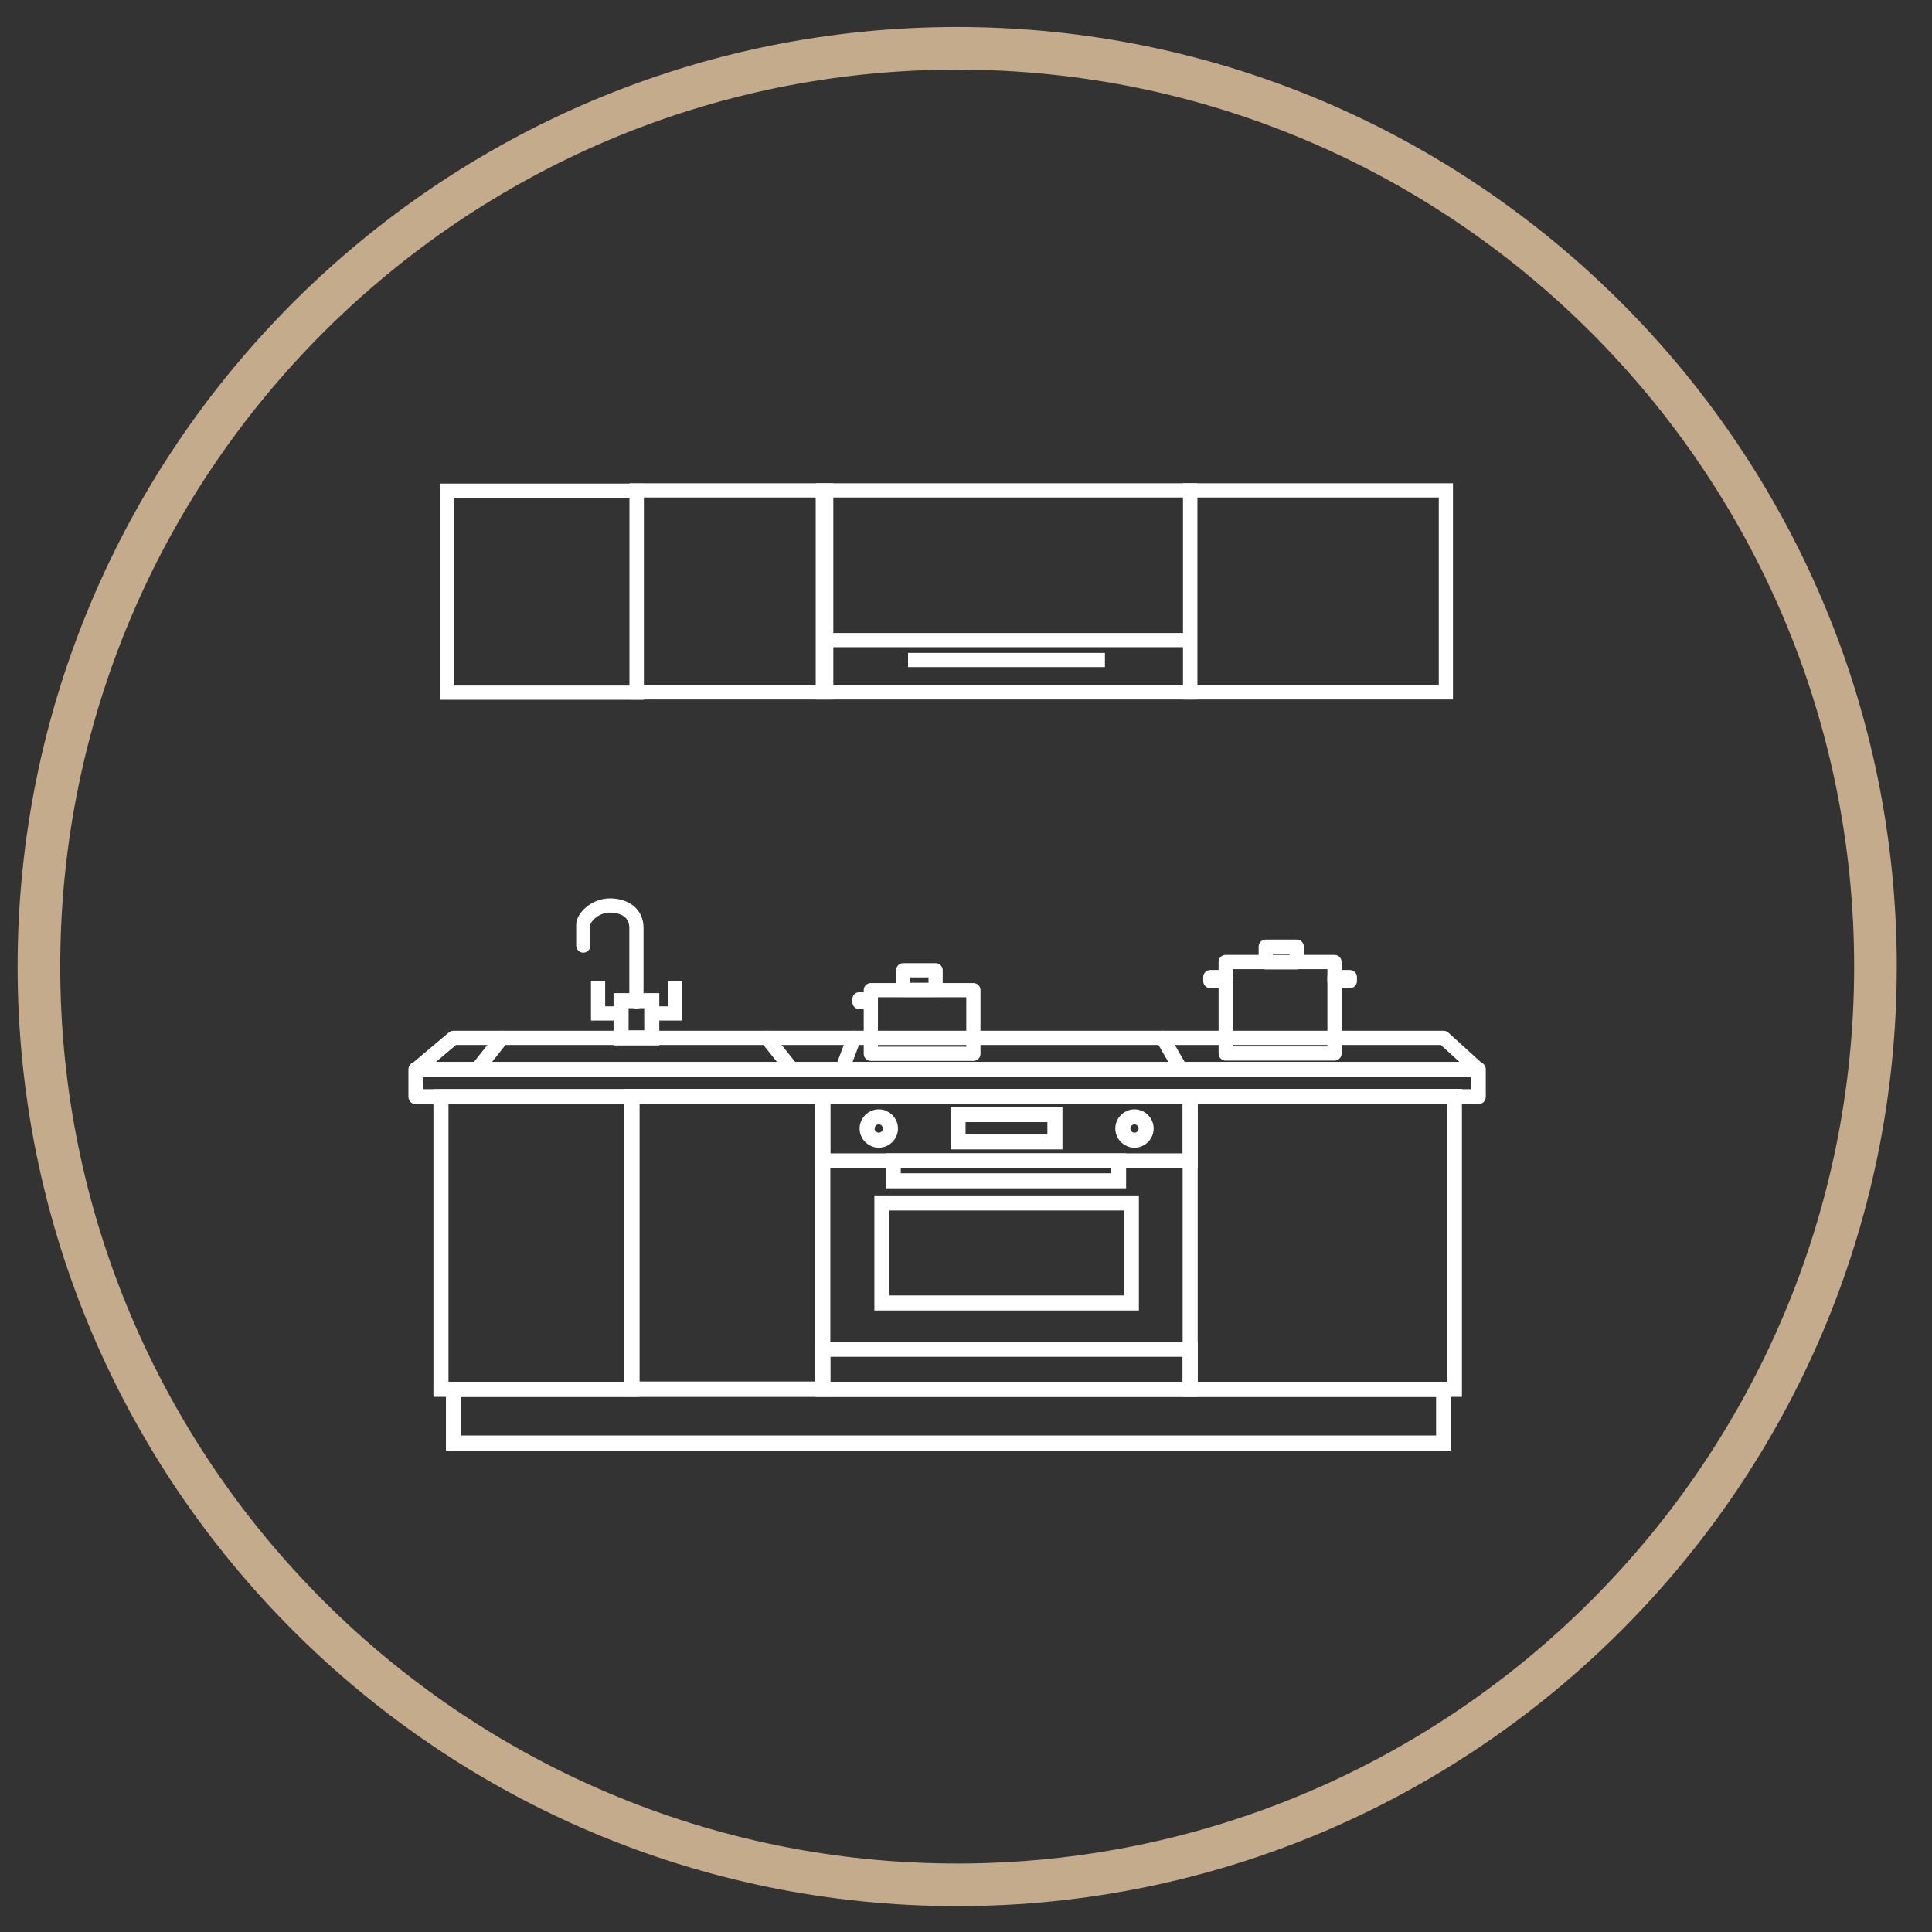 <?xml version="1.0" encoding="UTF-8"?>
<svg id="Layer_1" xmlns="http://www.w3.org/2000/svg" version="1.1" viewBox="0 0 68 68">
  <rect x="0" y="0" width="68" height="68" fill="#333333" stroke="none"/>
  <!-- Generator: Adobe Illustrator 30.0.0, SVG Export Plug-In . SVG Version: 2.1.1 Build 123)  -->
  <defs>
    <style>
      .st0, .st1 {
        stroke-miterlimit: 10;
      }

      .st0, .st1, .st2, .st3, .st4 {
        fill: none;
        stroke: #fff;
      }

      .st0, .st4 {
        stroke-width: .53px;
      }

      .st1, .st2, .st3 {
        stroke-width: .5px;
      }

      .st2, .st3, .st4 {
        stroke-linejoin: round;
      }

      .st3 {
        stroke-linecap: round;
      }

      .st5 {
        fill: #c4ab8c;
        fill-rule: evenodd;
      }
    </style>
  </defs>
  <g id="Website-Design">
    <g id="Low-maintenance-Gold-Outline">
      <path id="Fill-15" class="st5" d="M33.69,2.2C16.15,2.2,1.87,16.48,1.87,34.02s14.28,31.82,31.82,31.82,31.82-14.28,31.82-31.82S51.24,2.2,33.69,2.2ZM33.69,66.84C15.59,66.84.87,52.12.87,34.02S15.59,1.2,33.69,1.2s32.82,14.72,32.82,32.82-14.72,32.82-32.82,32.82h0Z"/>
      <path id="Fill-16" class="st5" d="M33.69,2.45C16.28,2.45,2.12,16.61,2.12,34.02s14.16,31.57,31.57,31.57,31.57-14.16,31.57-31.57S51.1,2.45,33.69,2.45ZM33.69,66.09C16.01,66.09,1.62,51.71,1.62,34.02S16.01,1.95,33.69,1.95s32.07,14.39,32.07,32.07-14.39,32.07-32.07,32.07ZM33.69,1.45C15.73,1.45,1.12,16.06,1.12,34.02s14.61,32.57,32.57,32.57,32.57-14.61,32.57-32.57S51.65,1.45,33.69,1.45ZM33.69,67.09C15.46,67.09.62,52.26.62,34.02S15.46.95,33.69.95s33.07,14.84,33.07,33.07-14.84,33.07-33.07,33.07h0Z"/>
    </g>
  </g>
  <g>
    <rect class="st1" x="15.74" y="17.27" width="6.67" height="7.11"/>
    <rect class="st1" x="22.41" y="17.26" width="6.67" height="7.11"/>
    <rect class="st1" x="41.89" y="17.26" width="9" height="7.11"/>
    <polygon class="st1" points="28.96 17.26 28.96 22.79 28.96 24.37 41.89 24.37 41.89 22.79 41.89 17.26 28.96 17.26"/>
    <line class="st1" x1="29.07" y1="22.53" x2="42" y2="22.53"/>
    <line class="st1" x1="31.96" y1="23.23" x2="38.89" y2="23.23"/>
    <rect class="st0" x="15.52" y="38.6" width="6.72" height="10.3"/>
    <rect class="st0" x="22.24" y="38.59" width="6.72" height="10.3"/>
    <rect class="st0" x="41.89" y="38.59" width="9.3" height="10.31"/>
    <rect class="st0" x="15.96" y="48.9" width="34.85" height="1.89"/>
    <rect class="st0" x="31.04" y="42.34" width="8.78" height="3.52"/>
    <rect class="st0" x="28.96" y="38.59" width="12.93" height="2.27"/>
    <rect class="st0" x="31.44" y="40.86" width="7.93" height=".7"/>
    <g>
      <rect class="st0" x="33.72" y="39.23" width="3.41" height=".96"/>
      <circle class="st0" cx="30.93" cy="39.72" r=".41"/>
      <circle class="st0" cx="39.93" cy="39.72" r=".41"/>
    </g>
    <rect class="st0" x="28.96" y="47.49" width="12.93" height="1.41"/>
    <rect class="st4" x="14.64" y="37.64" width="37.39" height=".96"/>
    <polygon class="st2" points="15.96 36.53 14.64 37.64 52.03 37.64 50.81 36.53 15.96 36.53"/>
    <polygon class="st0" points="22.94 36.53 21.86 36.53 21.86 35.71 21.86 35.22 22.94 35.22 22.94 36.53"/>
    <polyline class="st1" points="21.86 35.67 21.05 35.67 21.05 34.53"/>
    <polyline class="st1" points="22.94 35.67 23.76 35.67 23.76 34.53"/>
    <path class="st3" d="M22.4,35.25v-2.59c0-.5-.37-.77-.89-.79-.59-.02-.98.45-.98.67v.74"/>
    <rect class="st3" x="30.65" y="34.85" width="3.61" height="2.24"/>
    <rect class="st3" x="31.79" y="34.15" width="1.14" height=".69"/>
    <rect class="st3" x="30.25" y="35.17" width=".4" height=".1"/>
    <rect class="st3" x="43.14" y="33.86" width="3.83" height="3.22"/>
    <rect class="st3" x="44.55" y="33.32" width="1.09" height=".55"/>
    <rect class="st3" x="42.6" y="34.39" width=".54" height=".14"/>
    <rect class="st3" x="46.97" y="34.39" width=".54" height=".14"/>
    <line class="st3" x1="17.67" y1="36.53" x2="16.79" y2="37.64"/>
    <line class="st3" x1="26.99" y1="36.53" x2="27.88" y2="37.64"/>
    <line class="st3" x1="30.06" y1="36.53" x2="29.64" y2="37.64"/>
    <line class="st3" x1="40.92" y1="36.53" x2="41.56" y2="37.64"/>
  </g>
</svg>
